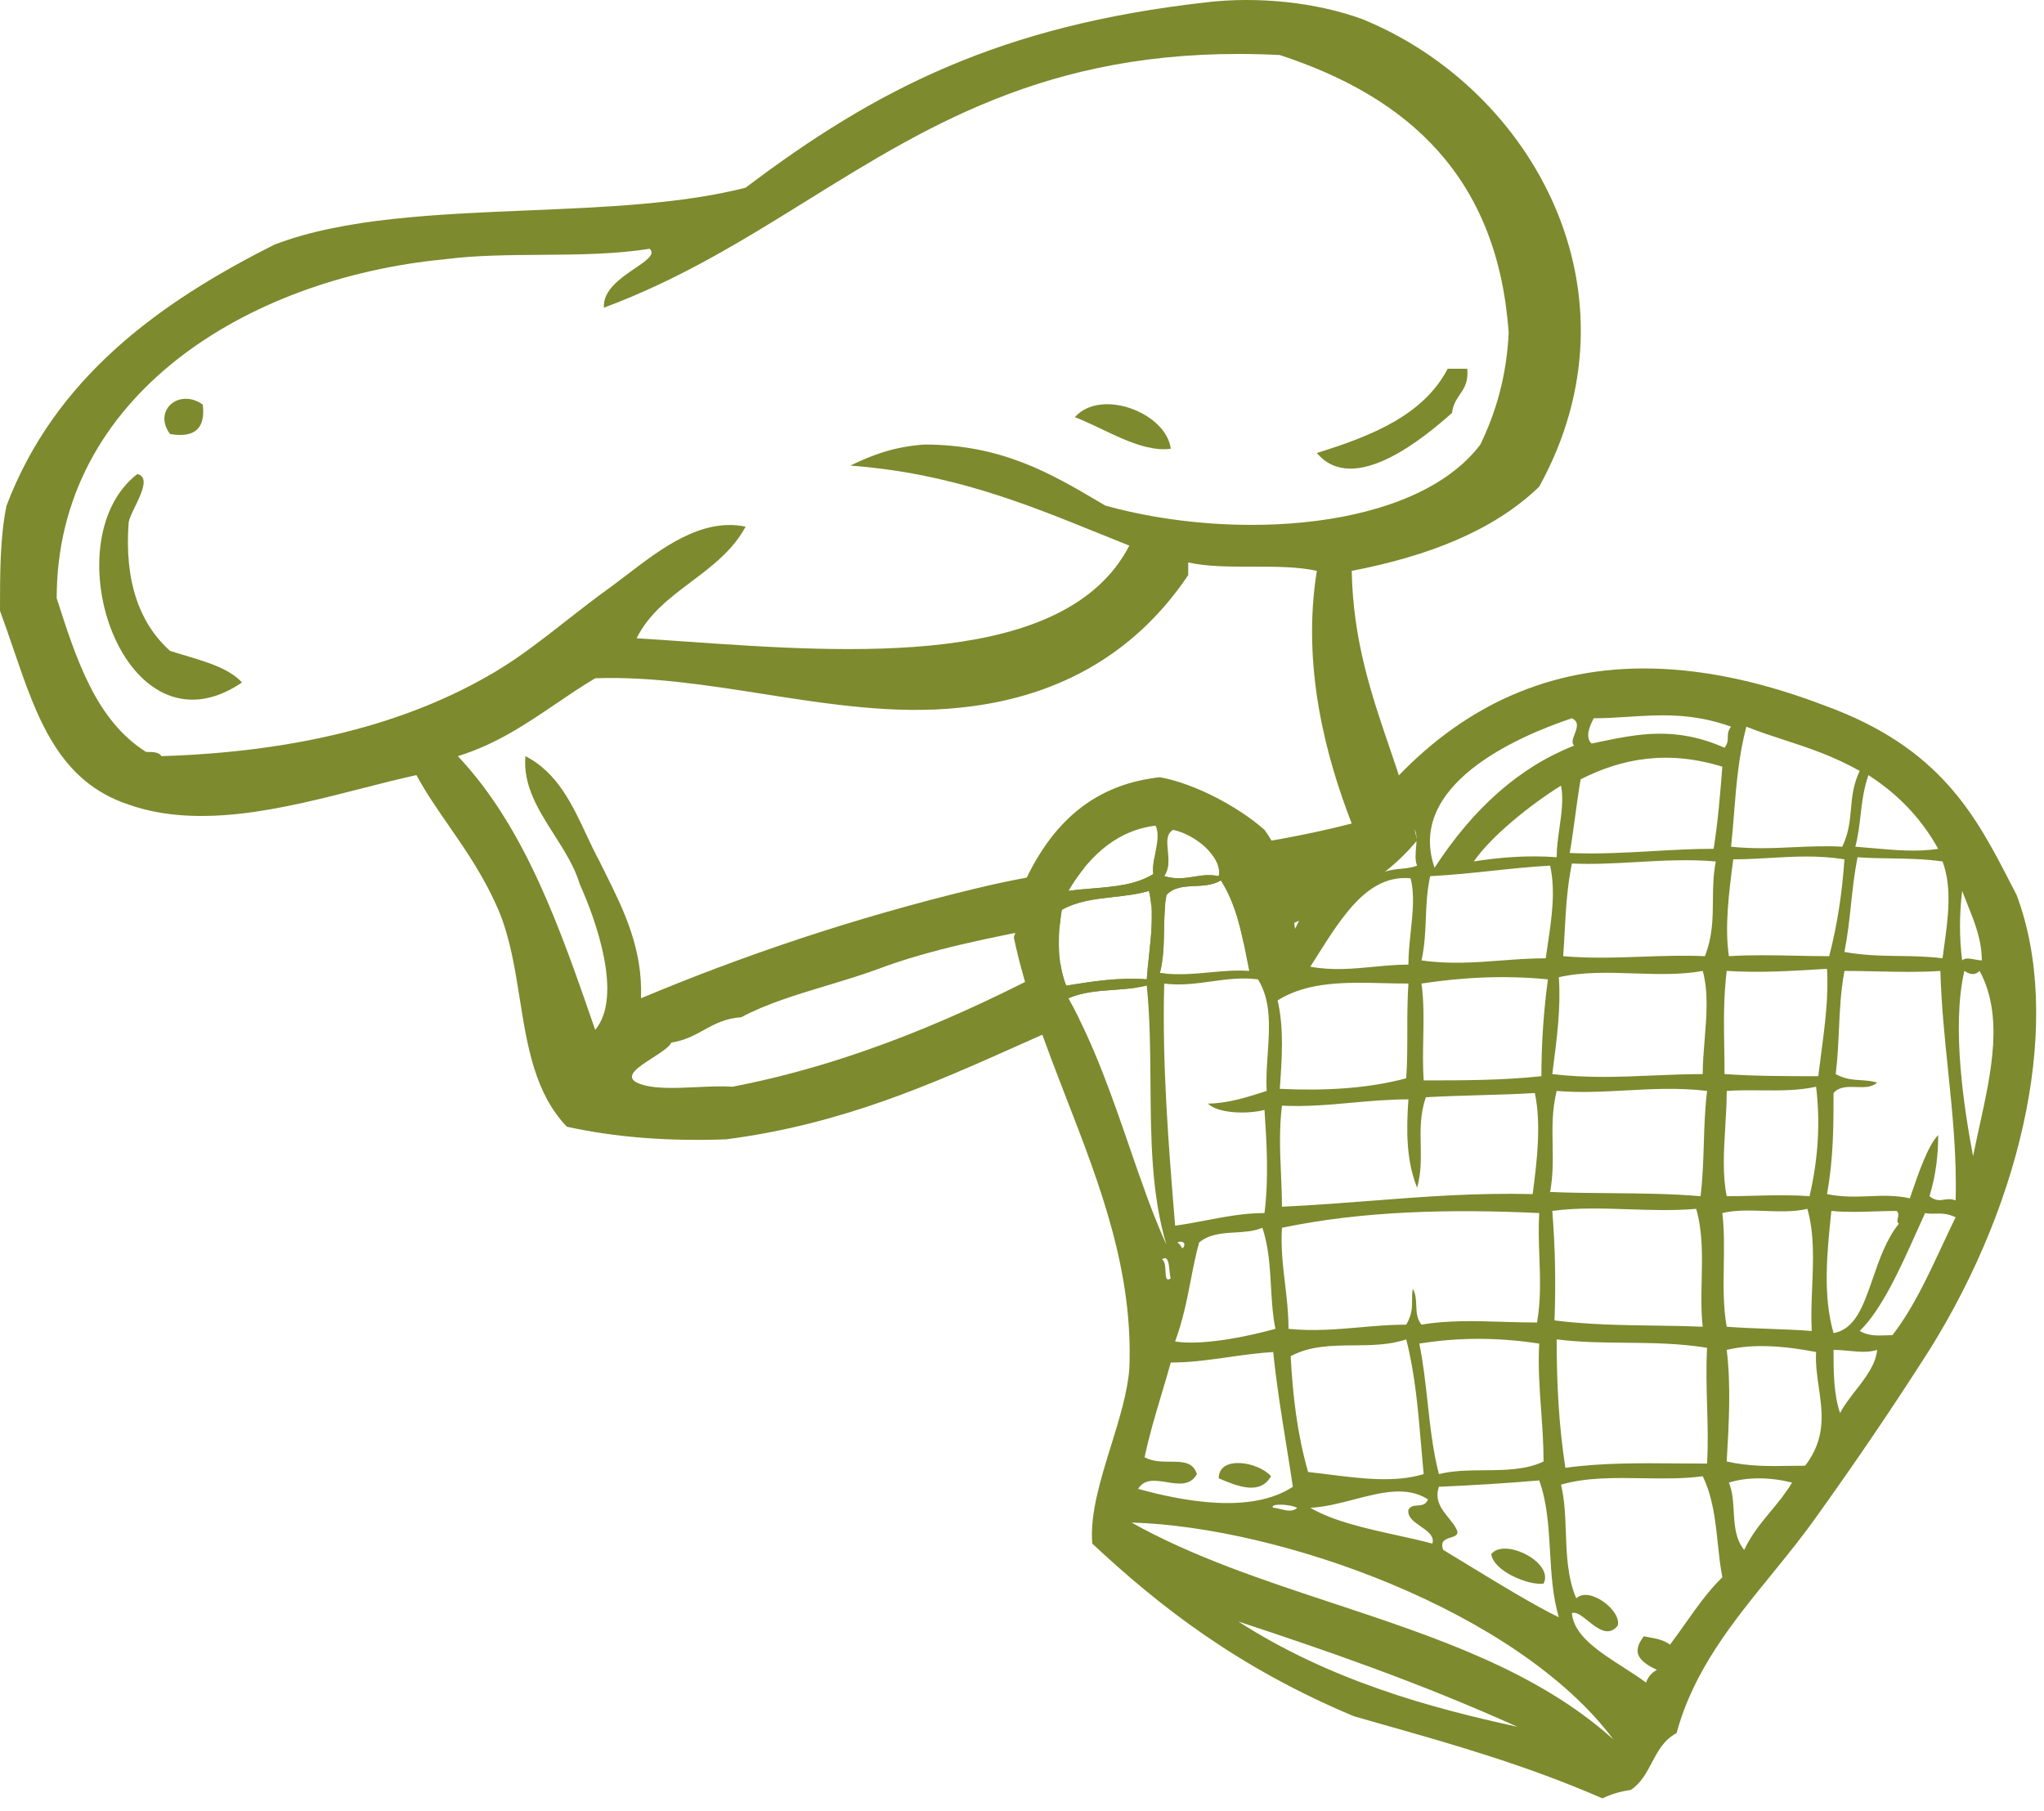 <?xml version="1.0" encoding="UTF-8"?> <svg xmlns="http://www.w3.org/2000/svg" width="158" height="140" viewBox="0 0 158 140" fill="none"><path fill-rule="evenodd" clip-rule="evenodd" d="M9.943 62.193C15.472 64.147 22.079 62.453 27.953 60.948C29.42 60.572 30.841 60.208 32.189 59.915C32.924 61.27 33.791 62.522 34.685 63.814C36.048 65.782 37.474 67.841 38.593 70.493C39.439 72.569 39.808 74.887 40.175 77.195C40.757 80.859 41.335 84.498 43.817 87.094C47.525 87.908 51.569 88.233 56.12 88.07C65.059 86.911 71.991 83.813 78.923 80.716C80.411 80.051 81.899 79.386 83.407 78.74C83.142 78.206 82.867 77.68 82.579 77.166C83.663 76.69 84.862 76.604 86.076 76.516C86.649 76.475 87.226 76.434 87.795 76.351C88.558 75.97 89.343 75.61 90.143 75.265C89.983 75.252 89.821 75.235 89.657 75.214C89.938 74.126 89.959 73.039 89.979 71.924C89.991 71.291 90.003 70.649 90.063 69.993C89.72 70.19 89.375 70.388 89.028 70.587C89.058 71.625 88.943 72.699 88.824 73.809C88.757 74.429 88.69 75.059 88.645 75.701C86.455 75.539 84.432 75.864 82.41 76.19L82.41 76.19C82.203 75.64 82.059 75.075 81.97 74.494C74.47 78.46 66.04 82.183 56.625 84.002C55.785 83.944 54.817 83.989 53.842 84.035C52.079 84.117 50.295 84.2 49.21 83.676C48.264 83.169 49.35 82.472 50.423 81.782C51.072 81.365 51.716 80.952 51.906 80.584C52.932 80.432 53.662 80.03 54.391 79.628C55.219 79.172 56.044 78.718 57.299 78.631C59.228 77.596 61.566 76.891 63.922 76.179L63.922 76.179L63.922 76.179L63.923 76.179L63.923 76.179L63.923 76.179C65.272 75.771 66.628 75.362 67.916 74.888C71.907 73.384 76.573 72.477 81.231 71.572L81.231 71.572L81.231 71.572L81.231 71.572L81.231 71.572L81.928 71.436C81.964 71.073 82.013 70.704 82.073 70.331C83.286 69.647 84.682 69.491 86.077 69.335C87.007 69.231 87.938 69.126 88.814 68.866C88.898 69.217 88.954 69.573 88.988 69.933C89.362 69.841 89.732 69.747 90.099 69.65C90.117 69.498 90.138 69.345 90.162 69.192C90.715 68.569 91.52 68.53 92.357 68.49C93.05 68.456 93.765 68.421 94.376 68.053C95.327 69.546 95.775 71.2 96.133 72.903C101.301 70.929 106.359 68.849 109.543 64.96C108.995 62.431 108.204 60.114 107.411 57.788C106.008 53.676 104.595 49.533 104.487 44.128C110.385 42.989 115.441 41.036 118.98 37.618C127.238 22.645 118.475 6.858 105.33 1.488C101.791 0.186 97.24 -0.303 93.196 0.186C77.354 1.976 67.748 6.858 57.636 14.508C52.734 15.765 46.787 16.014 40.839 16.263C33.703 16.561 26.566 16.86 21.235 18.902C12.134 23.459 4.213 29.318 0.506 39.083C2.38419e-07 41.524 0 44.291 0 47.22C0.366 48.205 0.704 49.194 1.037 50.17C2.851 55.482 4.533 60.406 9.943 62.193ZM65.726 35.99C73.414 36.561 79.156 38.886 84.887 41.206C85.689 41.531 86.49 41.855 87.297 42.175C82.392 51.649 65.773 50.486 52.916 49.586C51.639 49.496 50.398 49.409 49.21 49.336C50.15 47.438 51.782 46.21 53.428 44.972C55.028 43.768 56.639 42.556 57.636 40.71C54.248 39.999 51.117 42.396 48.469 44.424C48.088 44.716 47.717 45.001 47.356 45.267C46.127 46.142 44.948 47.064 43.789 47.97L43.789 47.97C41.93 49.425 40.125 50.837 38.256 51.94C31.515 55.954 22.92 58.124 12.471 58.45C12.303 58.124 11.797 58.124 11.291 58.124H11.291C7.415 55.683 5.898 50.963 4.382 46.243L4.382 46.243C4.382 30.619 19.044 21.506 34.38 20.041C36.759 19.734 39.288 19.716 41.826 19.698C44.68 19.678 47.545 19.658 50.221 19.227C50.673 19.663 49.982 20.131 49.094 20.734C47.993 21.48 46.589 22.433 46.682 23.784C52.556 21.602 57.483 18.543 62.403 15.489C72.163 9.429 81.894 3.388 98.926 4.254C108.869 7.509 115.778 13.694 116.621 25.737C116.452 29.155 115.61 31.922 114.43 34.363C109.374 41.035 95.386 41.849 85.443 39.082C85.285 38.99 85.128 38.897 84.97 38.803C81.248 36.609 77.437 34.363 71.456 34.363C69.096 34.525 67.411 35.176 65.726 35.99ZM96.819 43.802C95.05 43.802 93.28 43.802 91.848 43.477V44.453C88.14 49.986 82.41 53.892 74.152 54.706C69.157 55.233 64.063 54.435 58.977 53.639C54.627 52.958 50.282 52.278 46.008 52.428C44.95 53.06 43.952 53.737 42.96 54.409L42.96 54.409L42.96 54.409L42.96 54.409C40.635 55.984 38.344 57.537 35.391 58.45C40.615 63.983 43.312 71.795 46.008 79.607C48.199 77.003 46.008 70.981 44.828 68.377C44.428 67.026 43.633 65.776 42.839 64.527C41.624 62.618 40.411 60.712 40.615 58.45C43.074 59.699 44.24 62.196 45.336 64.54C45.668 65.249 45.993 65.944 46.345 66.587C46.485 66.873 46.628 67.16 46.773 67.449L46.773 67.451C48.188 70.29 49.7 73.326 49.547 77.166C57.3 73.911 65.894 70.981 75.332 68.703C78.072 68.029 80.915 67.526 83.805 67.089C83.375 67.618 82.966 68.21 82.579 68.866C83.207 68.779 83.836 68.727 84.455 68.675C86.16 68.534 87.791 68.399 89.151 67.564C89.096 67.19 89.149 66.763 89.228 66.325L89.37 66.306H89.371L90.31 66.178C90.342 66.694 90.313 67.234 89.994 67.727C90.897 67.989 91.607 67.876 92.304 67.766C92.908 67.67 93.503 67.576 94.207 67.727C94.356 67.078 94.009 66.365 93.43 65.744C97.182 65.205 100.907 64.584 104.487 63.657C102.465 58.45 100.611 51.451 101.791 44.128C100.358 43.802 98.589 43.802 96.819 43.802Z" fill="#7D8A2E"></path><path d="M101.79 35.014C106.004 33.712 110.048 32.084 111.902 28.504H113.419C113.587 30.294 112.408 30.457 112.239 31.922C110.217 33.712 104.655 38.432 101.79 35.014Z" fill="#7D8A2E"></path><path d="M13.145 33.549C15.055 33.875 15.898 33.115 15.673 31.271C13.819 29.969 11.797 31.759 13.145 33.549Z" fill="#7D8A2E"></path><path d="M83.084 32.247C85.275 33.061 88.14 35.014 90.499 34.688C90.162 31.922 85.106 29.969 83.084 32.247Z" fill="#7D8A2E"></path><path d="M13.145 50.312C15.167 50.963 17.527 51.452 18.706 52.754C9.606 58.938 3.876 41.849 10.617 36.641C11.965 36.967 10.111 39.408 9.943 40.385C9.606 44.942 10.786 48.197 13.145 50.312Z" fill="#7D8A2E"></path><path fill-rule="evenodd" clip-rule="evenodd" d="M155.888 69.192C159.427 78.631 156.562 92.465 149.147 104.346C146.45 108.577 143.585 112.809 140.552 117.04C139.425 118.65 138.183 120.176 136.944 121.701C133.922 125.417 130.912 129.119 129.598 133.966C128.622 134.48 128.16 135.355 127.695 136.234C127.277 137.026 126.857 137.821 126.059 138.36C125.272 138.469 124.542 138.686 123.868 139.011C117.957 136.443 112.435 134.875 106.961 133.321C106.192 133.103 105.424 132.885 104.656 132.664C95.724 128.921 89.657 124.201 84.432 119.319C84.243 117.034 85.063 114.391 85.879 111.763C86.515 109.71 87.149 107.666 87.297 105.81C87.61 98.261 85.022 91.584 82.443 84.931C80.853 80.826 79.265 76.731 78.365 72.447C78.744 71.47 78.839 70.494 78.934 69.517C78.966 69.192 78.997 68.866 79.039 68.541C81.567 62.845 85.275 60.566 89.657 60.078C92.353 60.566 95.724 62.356 97.746 64.147C99.406 66.392 99.758 69.111 100.09 71.681L100.105 71.796C109.374 52.917 123.194 47.709 141.057 54.544C150.028 57.793 152.756 63.1 155.464 68.37L155.464 68.37L155.465 68.37C155.605 68.644 155.746 68.918 155.888 69.192ZM143.08 62.519C143.164 61.583 143.248 60.648 143.754 59.59C141.653 58.415 139.77 57.801 137.914 57.196C136.941 56.879 135.976 56.564 134.99 56.172C134.387 58.502 134.216 60.666 134.043 62.841L134.043 62.842L134.043 62.842L134.043 62.842L134.043 62.842L134.043 62.842L134.043 62.842L134.043 62.842L134.043 62.842L134.043 62.842L134.043 62.842L134.043 62.842V62.842C133.975 63.706 133.906 64.57 133.811 65.449C135.501 65.63 137.087 65.559 138.656 65.488C139.902 65.432 141.137 65.377 142.406 65.449C142.911 64.391 142.996 63.455 143.08 62.519ZM144.428 59.915C146.956 61.543 148.641 63.496 149.821 65.612C148.211 65.871 146.494 65.717 144.755 65.562C144.31 65.522 143.863 65.482 143.417 65.449C143.64 64.587 143.732 63.788 143.823 62.996L143.823 62.996L143.823 62.996L143.823 62.996L143.823 62.996L143.823 62.996C143.938 61.995 144.052 61.006 144.428 59.915ZM133.558 56.986C133.558 56.742 133.558 56.498 133.811 56.172C130.823 55.09 128.294 55.252 125.818 55.41C124.943 55.466 124.074 55.521 123.194 55.521C122.857 56.172 122.519 56.986 123.025 57.474C123.235 57.432 123.445 57.388 123.654 57.345C126.63 56.728 129.526 56.127 133.305 57.8C133.558 57.474 133.558 57.23 133.558 56.986ZM150.158 66.588C150.904 68.606 150.593 70.879 150.278 73.181L150.278 73.182L150.278 73.182L150.278 73.183L150.278 73.184L150.278 73.184L150.278 73.185L150.277 73.186C150.237 73.482 150.196 73.778 150.158 74.075C149.033 73.93 147.941 73.914 146.839 73.898C145.463 73.878 144.071 73.857 142.574 73.586C142.827 72.284 142.953 71.105 143.08 69.925C143.206 68.745 143.333 67.565 143.585 66.263C144.463 66.328 145.314 66.341 146.17 66.354C147.451 66.373 148.744 66.393 150.158 66.588ZM127.775 65.789C129.333 65.7 130.882 65.611 132.463 65.611C132.8 63.496 132.968 61.38 133.137 59.264L133.137 59.264C128.924 57.962 125.385 58.613 122.183 60.24C122.014 61.217 121.888 62.153 121.761 63.089C121.635 64.024 121.508 64.96 121.34 65.937C123.564 66.03 125.677 65.909 127.775 65.789ZM151.675 68.867C151.805 69.213 151.942 69.554 152.078 69.892C152.644 71.3 153.191 72.663 153.191 74.237C153.023 74.237 152.836 74.201 152.648 74.165C152.274 74.093 151.899 74.02 151.675 74.237C151.45 72.501 151.45 70.711 151.675 68.867ZM121.508 55.52C117.127 56.985 108.7 60.728 110.891 67.076C113.925 62.41 117.52 59.264 121.677 57.636C121.458 57.425 121.586 57.093 121.72 56.744C121.896 56.285 122.083 55.798 121.508 55.52ZM142.574 66.425C142.406 68.866 142.069 71.308 141.395 73.912C140.558 73.912 139.704 73.894 138.843 73.876H138.843H138.843H138.843H138.843H138.843H138.843H138.842H138.842H138.842H138.842H138.842H138.842H138.842H138.842H138.842H138.842C137.101 73.84 135.334 73.803 133.642 73.912C133.305 71.633 133.642 69.029 133.979 66.425C134.934 66.425 135.871 66.371 136.807 66.317C138.679 66.208 140.552 66.1 142.574 66.425ZM120.544 64.01C120.706 62.857 120.868 61.705 120.666 60.728C118.306 62.193 115.273 64.635 113.924 66.588C115.947 66.262 118.138 66.099 120.329 66.262C120.329 65.546 120.436 64.778 120.544 64.01L120.544 64.01ZM126.911 73.952H126.911H126.91C124.899 74.022 122.892 74.092 120.834 73.911C120.878 73.32 120.91 72.718 120.943 72.108L120.943 72.108L120.943 72.107L120.943 72.107L120.943 72.107C121.037 70.365 121.134 68.558 121.508 66.75C123.187 66.824 124.83 66.731 126.486 66.637C128.489 66.524 130.51 66.409 132.631 66.588C132.423 67.659 132.415 68.648 132.407 69.622C132.395 71.016 132.384 72.379 131.789 73.911C130.14 73.839 128.524 73.895 126.912 73.952H126.912H126.912H126.912H126.912H126.912H126.912H126.912H126.912H126.912H126.912H126.912H126.912H126.912H126.912H126.912H126.912H126.912H126.911H126.911H126.911H126.911H126.911H126.911H126.911H126.911H126.911H126.911H126.911H126.911H126.911H126.911H126.911H126.911H126.911H126.911H126.911H126.911H126.911ZM150.276 92.732C150.534 92.692 150.804 92.65 151.169 92.791C151.265 89.361 150.924 86.038 150.581 82.7V82.7V82.7V82.699V82.699V82.699V82.699V82.699V82.699V82.699V82.699V82.699V82.699V82.699V82.699C150.322 80.175 150.062 77.643 149.989 75.051C148.422 75.159 146.781 75.124 145.115 75.088C144.272 75.069 143.423 75.051 142.574 75.051C142.284 76.637 142.216 78.116 142.147 79.611V79.611C142.096 80.724 142.044 81.845 141.9 83.026C142.611 83.418 143.2 83.456 143.813 83.495C144.218 83.521 144.633 83.547 145.102 83.677C144.699 84.066 144.104 84.046 143.501 84.025C142.841 84.003 142.171 83.981 141.732 84.49C141.732 86.932 141.732 89.536 141.226 92.302C142.409 92.547 143.465 92.505 144.5 92.465C145.529 92.424 146.538 92.384 147.63 92.628C147.67 92.512 147.712 92.388 147.756 92.259L147.757 92.258L147.757 92.258C148.27 90.76 149.045 88.494 149.821 87.745C149.821 89.21 149.652 90.838 149.147 92.465C149.624 92.834 149.94 92.785 150.276 92.732ZM140.755 81.605L140.755 81.605C140.685 82.136 140.616 82.665 140.552 83.188C138.192 83.188 135.665 83.188 133.305 83.025C133.305 82.323 133.294 81.642 133.284 80.971C133.252 78.998 133.222 77.115 133.474 75.05C136.019 75.204 138.265 75.068 140.777 74.915H140.777L141.226 74.888C141.363 76.999 141.056 79.325 140.755 81.605L140.755 81.605V81.605V81.605V81.605V81.605V81.605ZM119.64 73.006C119.949 70.924 120.255 68.859 119.823 66.913C118.347 66.992 116.87 67.149 115.375 67.307C113.797 67.474 112.198 67.643 110.554 67.727C110.301 68.866 110.259 69.924 110.217 70.982C110.175 72.04 110.133 73.098 109.88 74.237C112.027 74.548 114.037 74.397 116.041 74.246C117.183 74.16 118.324 74.074 119.486 74.074C119.535 73.718 119.588 73.362 119.64 73.006ZM127.781 83.134L127.781 83.134C125.235 83.243 122.688 83.351 119.992 83.026L120.032 82.713V82.713C120.355 80.226 120.659 77.882 120.497 75.539C122.352 75.113 124.345 75.178 126.332 75.243C128.136 75.302 129.935 75.361 131.62 75.051C132.071 76.684 131.919 78.535 131.768 80.362C131.694 81.266 131.62 82.164 131.62 83.026C130.328 83.026 129.055 83.08 127.781 83.134ZM109.05 72.013C109.205 70.553 109.357 69.124 109.037 67.89C105.795 67.592 103.826 70.708 101.834 73.861C101.651 74.15 101.469 74.439 101.285 74.725C103.003 75.037 104.584 74.885 106.159 74.734L106.16 74.734C107.057 74.648 107.952 74.563 108.869 74.563C108.869 73.724 108.96 72.864 109.05 72.013ZM140.383 84.002C140.72 86.769 140.552 89.536 139.878 92.465C138.424 92.357 137.044 92.392 135.639 92.428C134.928 92.447 134.21 92.465 133.474 92.465C133.138 90.843 133.248 89.005 133.36 87.143V87.143V87.143V87.143V87.143L133.36 87.143C133.417 86.202 133.474 85.256 133.474 84.328C134.359 84.266 135.245 84.274 136.122 84.282H136.122C137.581 84.295 139.015 84.307 140.383 84.002ZM110.048 83.514C113.082 83.514 116.115 83.513 119.149 83.188C119.149 80.693 119.317 78.197 119.654 75.702C116.284 75.376 113.082 75.539 109.88 76.027C110.072 77.418 110.045 78.81 110.018 80.231V80.231V80.231V80.231V80.231V80.231V80.231V80.231V80.231V80.231V80.231V80.231V80.231V80.231V80.231V80.231V80.231V80.231V80.231V80.231V80.231V80.232V80.232V80.232V80.232V80.232V80.232V80.232V80.232V80.232V80.232V80.232V80.232C109.997 81.304 109.976 82.394 110.048 83.514ZM94.207 67.727C93.503 67.576 92.908 67.67 92.304 67.766C91.607 67.876 90.897 67.989 89.994 67.727C90.404 67.093 90.335 66.381 90.272 65.743C90.207 65.071 90.149 64.481 90.668 64.147C92.353 64.472 94.544 66.262 94.207 67.727ZM131.704 88.396C131.746 87.053 131.788 85.711 131.957 84.327C129.794 84.066 127.727 84.177 125.68 84.288H125.68C123.898 84.384 122.132 84.479 120.329 84.327C119.969 85.802 119.993 87.138 120.017 88.484C120.038 89.662 120.059 90.847 119.823 92.139C121.373 92.204 122.924 92.217 124.474 92.23C126.8 92.25 129.126 92.269 131.451 92.465C131.62 91.081 131.662 89.739 131.704 88.396ZM89.32 63.821C89.608 64.379 89.457 65.15 89.306 65.92C89.192 66.498 89.079 67.076 89.151 67.564C87.791 68.4 86.159 68.535 84.455 68.676C83.836 68.728 83.207 68.78 82.578 68.866C84.376 65.828 86.623 64.147 89.32 63.821ZM150.125 96.293L150.125 96.293C150.471 95.552 150.815 94.813 151.169 94.092C150.534 93.786 150.032 93.8 149.58 93.812C149.312 93.82 149.061 93.827 148.81 93.767C148.603 94.216 148.389 94.695 148.166 95.192C146.937 97.939 145.466 101.227 143.754 102.881C144.428 103.271 145.102 103.245 145.776 103.219C145.945 103.213 146.113 103.206 146.282 103.206C147.833 101.209 148.987 98.734 150.125 96.293ZM96.566 75.051C95.499 74.977 94.501 75.07 93.494 75.164C92.274 75.277 91.041 75.392 89.657 75.214C89.938 74.126 89.958 73.039 89.979 71.924C89.996 71.036 90.013 70.13 90.162 69.192C90.715 68.569 91.52 68.53 92.357 68.49C93.05 68.456 93.764 68.421 94.375 68.053C95.541 69.882 95.951 71.954 96.367 74.06C96.432 74.389 96.498 74.72 96.566 75.051ZM146.7 94.167C146.743 93.98 146.791 93.771 146.619 93.604C146.057 93.604 145.495 93.622 144.934 93.641C143.81 93.677 142.687 93.713 141.563 93.604C141.226 96.859 140.889 100.114 141.732 103.044C143.41 102.758 144.047 100.909 144.761 98.837C145.266 97.371 145.81 95.795 146.787 94.581C146.623 94.501 146.659 94.344 146.7 94.167ZM108.7 83.351C105.667 84.165 102.296 84.328 98.926 84.165C99.094 81.886 99.263 79.445 98.757 77.329C101.116 75.855 104.047 75.926 106.984 75.997C107.614 76.012 108.244 76.027 108.869 76.027C108.784 77.329 108.784 78.55 108.784 79.75V79.75C108.784 80.951 108.784 82.13 108.7 83.351ZM136.76 102.718C137.855 102.759 138.951 102.8 140.046 102.881C139.986 101.779 140.033 100.636 140.08 99.488V99.488V99.488V99.488V99.488V99.487V99.487V99.487V99.487V99.487V99.487V99.487V99.487V99.487V99.487V99.487V99.487V99.487V99.487V99.487V99.487V99.487V99.487V99.487V99.486C140.166 97.414 140.251 95.327 139.709 93.442C138.698 93.686 137.561 93.645 136.423 93.604C135.285 93.564 134.148 93.523 133.137 93.767C133.29 95.1 133.269 96.467 133.248 97.821C133.223 99.443 133.198 101.048 133.474 102.556C134.569 102.637 135.665 102.678 136.76 102.718ZM88.814 68.867C89.187 70.426 89.01 72.074 88.824 73.81C88.757 74.429 88.69 75.06 88.645 75.702C86.455 75.539 84.433 75.865 82.41 76.19L82.41 76.19C81.736 74.4 81.736 72.447 82.073 70.331C83.286 69.648 84.682 69.491 86.077 69.335C87.007 69.231 87.938 69.127 88.814 68.867ZM109.82 88.494C109.841 89.574 109.862 90.657 109.543 91.814C108.7 89.698 108.7 87.42 108.869 84.979C107.363 84.979 105.925 85.109 104.494 85.238C102.721 85.398 100.959 85.557 99.094 85.467C98.869 87.311 98.944 89.011 99.019 90.711C99.057 91.561 99.094 92.411 99.094 93.279C101.541 93.164 103.819 92.987 106.048 92.814C110.112 92.499 114.012 92.197 118.475 92.302C118.812 89.698 119.149 86.932 118.643 84.49C117.275 84.573 115.864 84.614 114.431 84.655H114.431C113.04 84.695 111.628 84.736 110.217 84.816C109.774 86.1 109.797 87.295 109.82 88.494ZM93.364 85.304C94.207 86.118 96.566 86.118 97.746 85.793C97.914 88.397 98.083 91.001 97.746 93.767C96.197 93.767 94.721 94.048 93.222 94.333C92.438 94.482 91.647 94.632 90.836 94.744C90.331 88.559 89.825 82.375 89.994 76.028C91.258 76.19 92.437 76.028 93.617 75.865C94.797 75.702 95.976 75.539 97.24 75.702C98.273 77.365 98.134 79.405 97.993 81.463C97.927 82.427 97.861 83.394 97.914 84.328C96.398 84.816 94.881 85.304 93.364 85.304ZM127.797 102.465H127.797C129.061 102.483 130.331 102.501 131.62 102.555C131.485 101.385 131.512 100.163 131.539 98.93C131.58 97.077 131.621 95.201 131.114 93.441C129.399 93.592 127.648 93.534 125.911 93.476C123.893 93.408 121.894 93.342 119.992 93.604C120.216 96.425 120.273 99.246 120.16 102.067C122.747 102.393 125.26 102.429 127.797 102.465ZM145.102 104.346C144.996 105.474 144.221 106.473 143.451 107.465C142.999 108.047 142.549 108.626 142.237 109.228C141.732 107.764 141.732 105.973 141.732 104.346V104.346C142.131 104.346 142.531 104.383 142.924 104.42C143.691 104.492 144.434 104.561 145.102 104.346ZM109.15 100.524C109.15 100.241 109.15 99.952 109.206 99.626C109.439 100.002 109.457 100.447 109.475 100.898C109.496 101.423 109.517 101.955 109.88 102.393C111.922 102.045 114.051 102.11 116.204 102.177H116.204H116.204H116.204C117.07 102.203 117.941 102.23 118.812 102.23C119.114 100.476 119.055 98.84 118.994 97.18V97.18V97.179C118.954 96.066 118.913 94.943 118.98 93.767C112.071 93.442 105.33 93.604 99.094 94.906C99.001 96.433 99.165 97.81 99.33 99.203C99.464 100.335 99.6 101.478 99.6 102.718C101.527 102.914 103.331 102.756 105.124 102.6H105.124H105.124H105.124H105.124H105.124H105.124H105.125H105.125H105.125H105.125H105.125H105.125H105.125H105.125H105.125H105.125H105.125H105.125C106.311 102.496 107.492 102.393 108.7 102.393C109.15 101.633 109.15 101.091 109.15 100.524ZM139.541 113.297C139.134 113.297 138.733 113.304 138.336 113.31C136.758 113.336 135.223 113.361 133.474 112.972V112.971C133.642 110.042 133.811 107.113 133.474 104.346C135.496 103.858 137.855 104.02 140.383 104.509C140.33 105.43 140.461 106.335 140.591 107.24C140.875 109.211 141.158 111.177 139.541 113.297ZM129.73 113.121C130.471 113.128 131.214 113.134 131.957 113.134C132.041 111.588 131.999 110.123 131.957 108.659C131.915 107.194 131.873 105.729 131.957 104.183C129.78 103.833 127.701 103.812 125.641 103.792C123.873 103.775 122.119 103.758 120.329 103.532C120.329 106.95 120.497 110.205 121.003 113.46C123.833 113.069 126.77 113.095 129.73 113.121ZM119.317 112.971C117.969 113.622 116.346 113.636 114.731 113.649C113.519 113.659 112.312 113.669 111.228 113.948C110.762 112.148 110.554 110.248 110.347 108.359V108.359L110.347 108.359C110.179 106.832 110.013 105.312 109.711 103.858C112.745 103.369 115.778 103.369 118.98 103.858C118.884 105.62 119.007 107.329 119.131 109.046V109.046V109.047V109.047V109.047V109.047V109.047V109.047V109.047V109.047V109.047V109.047V109.047V109.047V109.047V109.047C119.224 110.342 119.317 111.642 119.317 112.971ZM136.869 116.832L136.869 116.832C137.44 116.143 138.017 115.448 138.53 114.599C136.732 114.165 135.103 114.165 133.642 114.599C133.926 115.284 133.971 116.057 134.016 116.83C134.077 117.893 134.139 118.959 134.822 119.807C135.393 118.611 136.126 117.727 136.869 116.832ZM98.588 102.718C96.229 103.369 92.859 104.02 90.836 103.695C91.45 102.017 91.753 100.458 92.047 98.947C92.238 97.967 92.425 97.006 92.69 96.046C93.47 95.386 94.477 95.326 95.48 95.267C96.21 95.224 96.939 95.181 97.577 94.906C98.067 96.325 98.158 97.908 98.248 99.465C98.313 100.587 98.377 101.696 98.588 102.718ZM127.575 126.581C128.081 126.673 128.586 126.764 129.092 127.13C129.488 126.605 129.869 126.065 130.249 125.528C131.162 124.235 132.065 122.957 133.137 121.922C132.968 121.054 132.875 120.168 132.781 119.282C132.594 117.51 132.406 115.738 131.62 114.11C130.13 114.316 128.55 114.291 126.969 114.265C124.795 114.231 122.617 114.196 120.666 114.761C120.95 115.929 120.994 117.183 121.039 118.451C121.101 120.188 121.163 121.95 121.845 123.55C122.856 122.573 125.384 124.526 125.047 125.666C124.33 126.556 123.488 125.882 122.748 125.29C122.272 124.909 121.838 124.562 121.508 124.689C121.636 126.414 123.6 127.673 125.497 128.889C126.105 129.279 126.706 129.665 127.238 130.06C127.407 129.572 127.744 129.246 128.081 129.083C126.733 128.432 126.059 127.781 127.07 126.479C127.238 126.52 127.407 126.551 127.575 126.581ZM108.7 103.532C109.38 106.157 109.621 108.993 109.865 111.87C109.924 112.561 109.983 113.255 110.048 113.948C107.833 114.617 105.277 114.296 102.753 113.98L102.752 113.98L102.752 113.98C102.204 113.912 101.658 113.843 101.116 113.785C100.274 110.856 99.937 107.926 99.768 104.834C101.256 104.026 102.949 104.01 104.649 103.995C106.03 103.982 107.416 103.97 108.7 103.532ZM91.51 96.371C91.679 96.045 91.342 95.882 91.005 96.045C91.156 96.118 91.239 96.256 91.3 96.357C91.376 96.482 91.417 96.551 91.51 96.371ZM99.426 111.666L99.426 111.666C99.603 112.762 99.778 113.851 99.937 114.925C96.735 117.04 91.51 116.064 87.971 115.087C88.466 114.291 89.323 114.43 90.189 114.569C91.093 114.715 92.005 114.863 92.522 113.948C92.225 112.994 91.407 112.991 90.475 112.987C89.818 112.985 89.104 112.983 88.477 112.646C88.814 111.019 89.301 109.391 89.788 107.764L89.788 107.764L89.788 107.763C90.031 106.95 90.275 106.136 90.499 105.322C92.032 105.322 93.511 105.112 94.997 104.9L94.997 104.9L94.997 104.9C96.125 104.74 97.257 104.579 98.42 104.509C98.651 106.853 99.041 109.274 99.426 111.666L99.426 111.666ZM113.296 120.86L113.296 120.86L113.297 120.861C115.747 122.356 118.608 124.103 120.497 125.015C120.016 123.39 119.917 121.656 119.817 119.933C119.708 118.031 119.599 116.144 118.98 114.436C116.396 114.653 113.812 114.816 111.228 114.925C110.869 115.964 111.444 116.675 111.989 117.35C112.212 117.626 112.429 117.896 112.576 118.18C112.813 118.637 112.495 118.737 112.142 118.849C111.742 118.975 111.296 119.115 111.565 119.807C112.102 120.131 112.685 120.487 113.293 120.858L113.296 120.86ZM110.385 115.901C110.207 116.331 109.888 116.352 109.576 116.372C109.299 116.39 109.028 116.408 108.869 116.715C108.786 117.272 109.308 117.634 109.824 117.992C110.363 118.367 110.895 118.736 110.723 119.319C109.854 119.086 108.916 118.879 107.961 118.669L107.96 118.669C105.58 118.145 103.089 117.597 101.285 116.552C102.41 116.495 103.556 116.196 104.679 115.904C106.752 115.365 108.746 114.845 110.385 115.901ZM103.008 123.916C110.898 126.527 118.812 129.145 124.71 134.454C117.295 124.527 98.926 118.017 87.466 117.691C92.196 120.34 97.596 122.126 103.008 123.916ZM117.295 133.478C110.554 132.014 102.802 129.898 95.724 125.341C102.633 127.619 109.711 130.061 117.295 133.478ZM153.023 75.051C152.686 75.376 152.349 75.376 151.843 75.051C150.832 79.445 151.843 85.792 152.517 89.373C152.669 88.618 152.835 87.86 153.001 87.102L153.001 87.102L153.001 87.101L153.001 87.101L153.001 87.1C153.946 82.794 154.886 78.51 153.023 75.051ZM109.374 64.147C109.543 64.553 109.501 65.042 109.459 65.53C109.416 66.018 109.374 66.507 109.543 66.913C109.122 67.076 108.7 67.117 108.279 67.157C107.858 67.198 107.436 67.239 107.015 67.402C107.015 66.921 107.602 66.271 108.222 65.585L108.222 65.585C108.652 65.108 109.098 64.614 109.374 64.147ZM86.076 76.517C84.862 76.605 83.663 76.691 82.579 77.167C84.57 80.725 85.974 84.796 87.31 88.672C88.235 91.355 89.128 93.945 90.162 96.209C88.995 92.314 88.964 88.032 88.932 83.729C88.914 81.199 88.895 78.661 88.645 76.19C87.806 76.393 86.937 76.456 86.076 76.517ZM89.825 97.348C90.293 97.008 90.355 97.69 90.406 98.247C90.428 98.492 90.448 98.713 90.499 98.812C90.132 99.078 90.115 98.717 90.094 98.281C90.076 97.915 90.056 97.496 89.825 97.348ZM98.971 116.65C99.418 116.761 99.926 116.888 100.274 116.552C99.6 116.226 98.083 116.226 98.42 116.552C98.578 116.552 98.768 116.599 98.971 116.65Z" fill="#7D8A2E"></path><path fill-rule="evenodd" clip-rule="evenodd" d="M94.207 114.273C95.724 114.924 97.409 115.575 98.251 114.11C97.24 112.971 94.207 112.483 94.207 114.273Z" fill="#7D8A2E"></path><path fill-rule="evenodd" clip-rule="evenodd" d="M115.273 120.132C115.441 121.434 118.138 122.574 119.317 122.411C120.16 120.783 116.284 118.83 115.273 120.132Z" fill="#7D8A2E"></path></svg> 